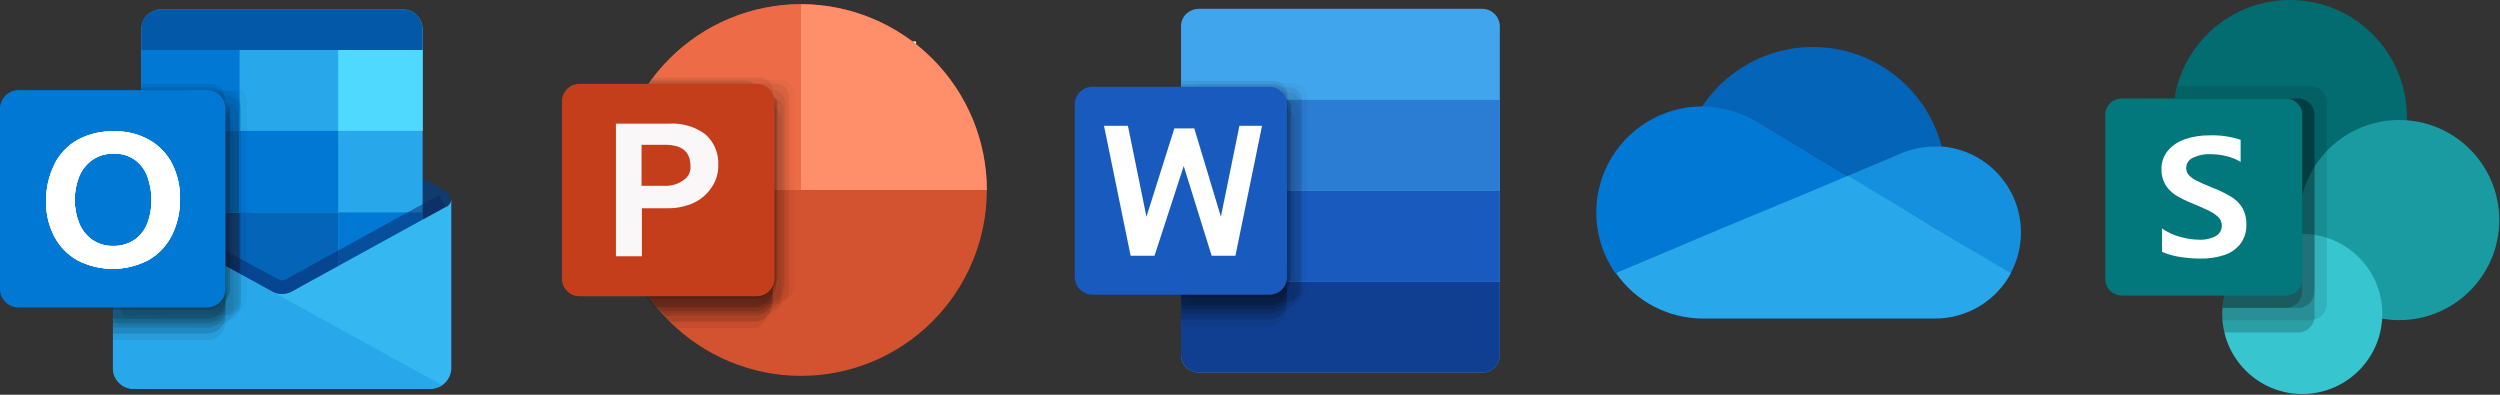 <?xml version="1.0" encoding="UTF-8"?> <svg xmlns="http://www.w3.org/2000/svg" width="190" height="30" viewBox="0 0 190 30" fill="none"><rect x="0" y="0" width="190" height="30" fill="#333333" stroke="none"/><g clip-path="url(#clip0_2204_31029)"><g clip-path="url(#clip1_2204_31029)"><path d="M174.036 17.779C178.945 17.779 182.925 13.799 182.925 8.889C182.925 3.98 178.945 0 174.036 0C169.126 0 165.146 3.98 165.146 8.889C165.146 13.799 169.126 17.779 174.036 17.779Z" fill="#036C70"></path><path d="M182.339 24.329C186.539 24.329 189.944 20.924 189.944 16.725C189.944 12.525 186.539 9.12 182.339 9.12C178.139 9.12 174.735 12.525 174.735 16.725C174.735 20.924 178.139 24.329 182.339 24.329Z" fill="#1A9BA1"></path><path d="M174.972 29.944C178.331 29.944 181.054 27.22 181.054 23.861C181.054 20.502 178.331 17.779 174.972 17.779C171.613 17.779 168.89 20.502 168.89 23.861C168.89 27.22 171.613 29.944 174.972 29.944Z" fill="#37C6D0"></path><path opacity="0.1" d="M175.595 6.55H165.458C164.167 11.291 166.968 16.182 171.709 17.467C172.47 17.673 173.25 17.779 174.036 17.779C174.298 17.779 174.554 17.779 174.803 17.748V17.785C171.509 17.872 168.883 20.574 168.883 23.867C168.883 24.023 168.883 24.179 168.883 24.335H175.595C176.282 24.335 176.843 23.774 176.843 23.088V7.798C176.843 7.112 176.282 6.55 175.595 6.55Z" fill="black"></path><path opacity="0.2" d="M174.66 7.486H165.259C164.486 12.339 167.798 16.899 172.645 17.667C173.107 17.741 173.568 17.779 174.036 17.779C174.298 17.779 174.554 17.779 174.804 17.748V17.785C171.441 17.879 168.79 20.68 168.883 24.036C168.896 24.454 168.946 24.866 169.046 25.271H174.66C175.346 25.271 175.908 24.71 175.908 24.023V8.733C175.908 8.047 175.346 7.486 174.66 7.486Z" fill="black"></path><path opacity="0.2" d="M174.66 7.486H165.259C164.486 12.339 167.798 16.899 172.645 17.667C173.107 17.741 173.568 17.779 174.036 17.779C174.298 17.779 174.554 17.779 174.804 17.748V17.785C171.691 17.866 169.139 20.293 168.902 23.4H174.654C175.34 23.4 175.901 22.838 175.901 22.152V8.733C175.901 8.047 175.346 7.492 174.66 7.486Z" fill="black"></path><path opacity="0.2" d="M173.724 7.486H165.259C164.486 12.339 167.798 16.899 172.645 17.667C173.107 17.741 173.568 17.779 174.036 17.779C174.298 17.779 174.554 17.779 174.804 17.748V17.785C171.691 17.866 169.139 20.293 168.902 23.4H173.718C174.404 23.4 174.966 22.838 174.966 22.152V8.733C174.966 8.047 174.411 7.492 173.724 7.486Z" fill="black"></path><path d="M161.248 7.486H173.724C174.41 7.486 174.972 8.047 174.972 8.733V21.21C174.972 21.896 174.41 22.458 173.724 22.458H161.248C160.561 22.458 160 21.896 160 21.21V8.733C160 8.047 160.561 7.486 161.248 7.486Z" fill="#03787C"></path><path d="M165.309 14.803C164.997 14.597 164.735 14.317 164.542 13.992C164.354 13.649 164.261 13.262 164.273 12.876C164.255 12.352 164.435 11.84 164.772 11.435C165.128 11.029 165.583 10.73 166.095 10.568C166.681 10.374 167.293 10.281 167.904 10.287C168.715 10.256 169.52 10.374 170.287 10.624V12.308C169.95 12.102 169.588 11.952 169.208 11.865C168.802 11.765 168.378 11.715 167.96 11.715C167.511 11.697 167.068 11.796 166.663 11.99C166.351 12.127 166.151 12.433 166.151 12.77C166.151 12.976 166.226 13.175 166.369 13.325C166.538 13.499 166.737 13.643 166.956 13.743C167.199 13.861 167.567 14.024 168.06 14.229L168.216 14.292C168.696 14.479 169.164 14.71 169.607 14.978C169.938 15.184 170.218 15.464 170.424 15.801C170.636 16.182 170.736 16.612 170.724 17.049C170.749 17.592 170.58 18.122 170.256 18.552C169.931 18.952 169.495 19.245 169.008 19.395C168.434 19.576 167.835 19.663 167.23 19.65C166.694 19.65 166.151 19.607 165.621 19.519C165.172 19.445 164.729 19.32 164.311 19.139V17.361C164.71 17.642 165.159 17.854 165.633 17.985C166.107 18.128 166.6 18.209 167.093 18.216C167.548 18.247 168.01 18.147 168.415 17.935C168.696 17.773 168.865 17.467 168.858 17.143C168.858 16.912 168.777 16.681 168.609 16.519C168.409 16.319 168.178 16.157 167.923 16.038C167.629 15.895 167.199 15.702 166.625 15.458C166.163 15.284 165.727 15.065 165.309 14.803Z" fill="white"></path></g><g clip-path="url(#clip2_2204_31029)"><path d="M33.373 16.145C33.866 16.145 34.265 15.745 34.265 15.253C34.265 14.76 33.866 14.36 33.373 14.36C32.88 14.36 32.48 14.76 32.48 15.253C32.48 15.745 32.88 16.145 33.373 16.145Z" fill="#123B6D"></path><path d="M9.284 16.186C9.877 16.186 10.357 15.706 10.357 15.113C10.357 14.521 9.877 14.041 9.284 14.041C8.692 14.041 8.212 14.521 8.212 15.113C8.212 15.706 8.692 16.186 9.284 16.186Z" fill="#123B6D"></path><path d="M21.419 15.113H8.925V15.711L20.551 22.098L20.707 22.179C20.929 22.287 21.172 22.342 21.419 22.342C21.666 22.342 21.909 22.287 22.131 22.179L22.287 22.098L33.914 15.711V15.113H21.419Z" fill="#123B6D"></path><path d="M21.419 15.113H8.925V14.516L20.551 8.129L20.707 8.047C20.929 7.94 21.172 7.884 21.419 7.884C21.666 7.884 21.909 7.94 22.131 8.047L22.287 8.129L33.864 14.524V15.113H21.419Z" fill="#123B6D"></path><path d="M30.614 0.711H12.249C11.417 0.711 10.742 1.386 10.742 2.218V25.905C10.742 26.737 11.417 27.411 12.249 27.411H30.614C31.446 27.411 32.12 26.737 32.12 25.905V2.218C32.12 1.386 31.446 0.711 30.614 0.711Z" fill="#28A8EA"></path><path d="M10.742 16.145H19.274V22.581H10.742V16.145Z" fill="#14447D"></path><path d="M18.209 16.145H25.701V22.581H18.209V16.145Z" fill="#0364B8"></path><path d="M10.742 9.947H18.209V16.145H10.742V9.947Z" fill="#0664B2"></path><path d="M25.701 16.145H32.128V22.581H25.701V16.145ZM18.209 9.947H25.701V16.145H18.209V9.947ZM10.742 3.757H18.209V9.947H10.742V3.757Z" fill="#0078D4"></path><path d="M25.701 3.757H32.129V9.947H25.701V3.757Z" fill="#50D9FF"></path><path d="M12.249 0.711H30.589C30.985 0.712 31.366 0.864 31.654 1.137C31.792 1.269 31.902 1.428 31.978 1.604C32.054 1.78 32.094 1.969 32.096 2.16V3.798H10.742V2.16C10.751 1.769 10.914 1.397 11.196 1.125C11.479 0.853 11.857 0.705 12.249 0.711Z" fill="#0358A7"></path><path d="M33.913 15.711L22.287 22.089C22.238 22.124 22.186 22.154 22.131 22.179C21.909 22.287 21.666 22.342 21.419 22.342C21.172 22.342 20.929 22.287 20.707 22.179C20.652 22.154 20.6 22.124 20.551 22.089L8.941 15.711C8.834 15.652 8.745 15.566 8.683 15.461C8.621 15.355 8.588 15.236 8.589 15.113V27.993C8.592 28.203 8.637 28.41 8.722 28.602C8.806 28.794 8.928 28.968 9.081 29.112C9.234 29.256 9.414 29.369 9.61 29.442C9.807 29.515 10.017 29.549 10.226 29.54H32.661C32.87 29.549 33.08 29.515 33.277 29.442C33.473 29.369 33.653 29.256 33.806 29.112C33.959 28.968 34.081 28.794 34.165 28.602C34.25 28.41 34.295 28.203 34.298 27.993V15.113C34.299 15.236 34.266 15.355 34.204 15.461C34.142 15.566 34.053 15.652 33.946 15.711H33.913Z" fill="url(#paint0_linear_2204_31029)"></path><path opacity="0.5" d="M21.419 22.343C21.172 22.343 20.929 22.287 20.707 22.179L8.999 15.752L9.523 14.851C9.523 14.851 20.985 21.172 21.206 21.262C21.277 21.293 21.354 21.308 21.431 21.308C21.509 21.308 21.585 21.293 21.657 21.262L33.365 14.827L33.864 15.711L22.132 22.179C21.91 22.287 21.666 22.343 21.419 22.343Z" fill="#0A2767"></path><path d="M10.178 29.565H32.661C33 29.564 33.331 29.461 33.611 29.27L20.707 22.179C20.652 22.154 20.6 22.124 20.551 22.089L8.941 15.711L8.581 15.514V27.993C8.581 28.201 8.622 28.407 8.703 28.6C8.784 28.792 8.902 28.967 9.05 29.113C9.199 29.259 9.375 29.375 9.569 29.452C9.762 29.53 9.969 29.568 10.178 29.565Z" fill="#28A8EA"></path><g opacity="0.67"><path opacity="0.05" d="M18.414 6.852H9.743C9.702 6.921 9.679 7 9.678 7.081V23.154C9.682 23.294 9.741 23.427 9.842 23.525C9.943 23.623 10.078 23.678 10.218 23.678H17.677C17.816 23.68 17.954 23.655 18.083 23.604C18.212 23.552 18.329 23.477 18.429 23.38C18.528 23.283 18.608 23.168 18.663 23.041C18.718 22.913 18.748 22.776 18.75 22.638V7.597C18.749 7.456 18.719 7.317 18.661 7.189C18.603 7.061 18.519 6.946 18.414 6.852Z" fill="black"></path><path opacity="0.1" d="M15.712 9.276H8.573V25.847H15.712C16.078 25.858 16.433 25.724 16.7 25.474C16.967 25.224 17.124 24.878 17.137 24.513V10.594C17.12 10.231 16.961 9.89 16.695 9.643C16.428 9.396 16.075 9.264 15.712 9.276Z" fill="black"></path><path opacity="0.2" d="M15.712 8.342H8.573V24.89H15.712C16.077 24.901 16.431 24.767 16.697 24.519C16.964 24.271 17.122 23.927 17.137 23.563V9.644C17.116 9.284 16.955 8.947 16.689 8.704C16.423 8.461 16.073 8.331 15.712 8.342Z" fill="black"></path><path opacity="0.1" d="M17.251 6.885H9.792C9.653 6.882 9.518 6.935 9.416 7.032C9.315 7.128 9.256 7.261 9.252 7.401V23.481C9.256 23.621 9.315 23.753 9.416 23.85C9.518 23.946 9.653 23.999 9.792 23.997H17.251C17.527 23.997 17.792 23.889 17.99 23.696C18.187 23.503 18.301 23.241 18.308 22.965V7.916C18.301 7.641 18.187 7.378 17.99 7.185C17.792 6.993 17.527 6.885 17.251 6.885Z" fill="black"></path><path opacity="0.1" d="M17.235 7.311H9.776C9.636 7.308 9.501 7.361 9.4 7.458C9.299 7.554 9.24 7.687 9.236 7.826V23.743C9.24 23.883 9.299 24.015 9.4 24.112C9.501 24.208 9.636 24.261 9.776 24.259L17.145 24.382C17.444 24.356 17.723 24.227 17.936 24.016C18.148 23.805 18.28 23.526 18.308 23.227V8.342C18.301 8.063 18.185 7.799 17.984 7.605C17.783 7.412 17.514 7.306 17.235 7.311Z" fill="black"></path><path opacity="0.01" d="M8.572 6.852V19.592H8.482V21.704C8.483 21.773 8.498 21.841 8.525 21.904C8.553 21.968 8.592 22.025 8.642 22.073C8.691 22.12 8.749 22.158 8.813 22.183C8.877 22.209 8.946 22.221 9.015 22.22L14.943 21.172C15.532 21.172 17.12 20.681 17.12 20.108V7.13C17.114 7.035 17.095 6.942 17.063 6.852H8.572Z" fill="black"></path><path opacity="0.2" d="M15.712 8.776H8.573V25.348H15.712C16.078 25.359 16.433 25.225 16.7 24.975C16.967 24.725 17.124 24.379 17.137 24.013V10.094C17.12 9.732 16.961 9.39 16.695 9.144C16.428 8.897 16.075 8.765 15.712 8.776Z" fill="black"></path><path opacity="0.3" d="M15.712 7.319H8.573V23.547H15.712C16.078 23.555 16.431 23.421 16.698 23.171C16.964 22.921 17.122 22.577 17.137 22.212V8.653C17.122 8.288 16.964 7.944 16.698 7.694C16.431 7.445 16.078 7.31 15.712 7.319Z" fill="black"></path><path opacity="0.3" d="M15.712 7.319H8.573V23.465H15.712C16.078 23.476 16.433 23.342 16.7 23.091C16.967 22.841 17.124 22.496 17.137 22.13V8.653C17.122 8.288 16.964 7.944 16.698 7.694C16.431 7.445 16.078 7.31 15.712 7.319Z" fill="black"></path><path opacity="0.3" d="M15.712 7.654H8.573V24.226H15.712C16.078 24.235 16.431 24.1 16.698 23.851C16.964 23.601 17.122 23.256 17.137 22.892V8.973C17.12 8.61 16.961 8.268 16.695 8.022C16.428 7.775 16.075 7.643 15.712 7.654Z" fill="black"></path><path opacity="0.2" d="M15.712 7.965H8.573V24.537H15.712C16.078 24.548 16.433 24.414 16.7 24.164C16.967 23.914 17.124 23.568 17.137 23.203V9.284C17.12 8.921 16.961 8.58 16.695 8.333C16.428 8.086 16.075 7.954 15.712 7.965Z" fill="black"></path><path opacity="0.1" d="M17.055 7.785H9.596C9.527 7.784 9.459 7.797 9.395 7.822C9.331 7.847 9.272 7.885 9.223 7.933C9.173 7.981 9.134 8.038 9.106 8.101C9.079 8.164 9.065 8.232 9.063 8.301V23.399C9.065 23.468 9.079 23.536 9.106 23.599C9.134 23.662 9.173 23.72 9.223 23.767C9.272 23.815 9.331 23.853 9.395 23.878C9.459 23.904 9.527 23.916 9.596 23.915H17.055C17.193 23.918 17.331 23.894 17.459 23.844C17.588 23.794 17.706 23.719 17.806 23.623C17.906 23.527 17.985 23.412 18.041 23.285C18.096 23.158 18.125 23.022 18.127 22.884V8.817C18.121 8.538 18.004 8.274 17.803 8.08C17.603 7.887 17.333 7.781 17.055 7.785Z" fill="black"></path><path opacity="0.2" d="M16.236 7.785H8.769C8.702 7.786 8.635 7.8 8.573 7.826V23.538C8.638 23.551 8.704 23.551 8.769 23.538H16.236C16.374 23.541 16.511 23.516 16.639 23.465C16.767 23.414 16.884 23.339 16.982 23.243C17.081 23.147 17.16 23.033 17.215 22.907C17.27 22.78 17.299 22.645 17.301 22.507V8.817C17.299 8.679 17.27 8.544 17.215 8.417C17.16 8.291 17.081 8.177 16.982 8.081C16.884 7.985 16.767 7.91 16.639 7.859C16.511 7.808 16.374 7.783 16.236 7.785Z" fill="black"></path><path opacity="0.3" d="M14.361 6.893H8.924C8.855 6.892 8.787 6.904 8.723 6.93C8.659 6.955 8.601 6.993 8.551 7.041C8.502 7.088 8.462 7.146 8.435 7.209C8.408 7.272 8.393 7.34 8.392 7.409V22.507C8.393 22.576 8.408 22.643 8.435 22.707C8.462 22.77 8.502 22.827 8.551 22.875C8.601 22.923 8.659 22.96 8.723 22.986C8.787 23.011 8.855 23.024 8.924 23.023H16.392C16.532 23.029 16.672 23.008 16.804 22.959C16.936 22.91 17.056 22.835 17.159 22.739C17.261 22.643 17.343 22.527 17.4 22.399C17.456 22.27 17.487 22.131 17.489 21.991V8.383C17.489 7.769 16.039 7.433 15.851 7.253C15.39 7.017 14.879 6.893 14.361 6.893Z" fill="black"></path><path opacity="0.1" d="M16.67 8.53H9.235C9.167 8.529 9.098 8.542 9.034 8.567C8.97 8.592 8.912 8.63 8.862 8.678C8.813 8.726 8.773 8.783 8.746 8.846C8.719 8.909 8.704 8.977 8.703 9.046V24.144C8.704 24.213 8.719 24.281 8.746 24.344C8.773 24.407 8.813 24.465 8.862 24.512C8.912 24.56 8.97 24.598 9.034 24.623C9.098 24.649 9.167 24.661 9.235 24.66H16.67C16.948 24.665 17.218 24.558 17.419 24.365C17.619 24.172 17.736 23.907 17.742 23.628V9.562C17.736 9.283 17.619 9.018 17.419 8.825C17.218 8.632 16.948 8.526 16.67 8.53Z" fill="black"></path><path opacity="0.1" d="M16.032 6.385H10.71V10.979H8.572V19.879H8.482V21.999C8.483 22.068 8.498 22.136 8.525 22.199C8.553 22.262 8.592 22.319 8.642 22.367C8.691 22.415 8.749 22.453 8.813 22.478C8.877 22.504 8.946 22.516 9.015 22.515L14.926 21.442C15.516 21.442 17.104 20.943 17.104 20.378V7.417C17.098 7.138 16.981 6.873 16.78 6.68C16.579 6.487 16.31 6.381 16.032 6.385Z" fill="black"></path><path opacity="0.15" d="M16.032 6.639H10.71V10.979H8.572V20.141H8.482V22.261C8.483 22.33 8.498 22.398 8.525 22.461C8.553 22.524 8.592 22.581 8.642 22.629C8.691 22.677 8.749 22.715 8.813 22.74C8.877 22.766 8.946 22.778 9.015 22.777L14.943 21.729C15.532 21.729 17.12 21.238 17.12 20.665V7.679C17.118 7.539 17.088 7.4 17.032 7.272C16.976 7.144 16.895 7.028 16.794 6.931C16.692 6.834 16.573 6.758 16.442 6.708C16.311 6.658 16.172 6.635 16.032 6.639Z" fill="black"></path></g><path d="M1.433 6.852H15.712C15.896 6.849 16.079 6.882 16.25 6.949C16.421 7.016 16.577 7.117 16.709 7.245C16.842 7.372 16.948 7.525 17.021 7.694C17.094 7.862 17.134 8.044 17.137 8.227V21.999C17.137 22.18 17.1 22.359 17.028 22.525C16.956 22.692 16.851 22.841 16.719 22.965C16.449 23.227 16.088 23.374 15.712 23.375H1.433C1.056 23.376 0.695 23.229 0.426 22.965C0.293 22.842 0.186 22.692 0.113 22.526C0.04 22.36 0.002 22.181 0 21.999V8.227C0.009 7.855 0.164 7.502 0.433 7.244C0.701 6.986 1.061 6.845 1.433 6.852Z" fill="#0078D4"></path><path d="M4.11 12.534C4.499 11.737 5.118 11.075 5.887 10.635C6.757 10.17 7.734 9.944 8.72 9.98C9.636 9.96 10.541 10.186 11.34 10.635C12.081 11.054 12.684 11.68 13.076 12.436C13.49 13.264 13.698 14.18 13.682 15.105C13.698 16.073 13.482 17.03 13.051 17.897C12.657 18.686 12.035 19.339 11.266 19.772C10.433 20.205 9.508 20.431 8.568 20.431C7.629 20.431 6.704 20.205 5.871 19.772C5.125 19.345 4.518 18.715 4.118 17.954C3.7 17.139 3.489 16.234 3.504 15.318C3.488 14.361 3.695 13.413 4.11 12.551V12.534ZM6.026 16.988C6.231 17.491 6.578 17.924 7.025 18.233C7.485 18.546 8.032 18.706 8.589 18.691C9.17 18.711 9.743 18.548 10.226 18.225C10.669 17.914 11.009 17.478 11.201 16.972C11.414 16.415 11.519 15.824 11.512 15.228C11.52 14.626 11.42 14.027 11.217 13.459C11.04 12.946 10.715 12.496 10.284 12.166C9.807 11.827 9.231 11.654 8.646 11.675C8.079 11.658 7.521 11.818 7.05 12.133C6.596 12.445 6.241 12.88 6.026 13.386C5.563 14.542 5.563 15.832 6.026 16.988Z" fill="white"></path><path opacity="0.4" d="M4.11 12.534C4.499 11.737 5.118 11.075 5.887 10.635C6.757 10.17 7.734 9.944 8.72 9.98C9.636 9.96 10.541 10.186 11.34 10.635C12.081 11.054 12.684 11.68 13.076 12.436C13.49 13.264 13.698 14.18 13.682 15.105C13.698 16.073 13.482 17.03 13.051 17.897C12.657 18.686 12.035 19.339 11.266 19.772C10.433 20.205 9.508 20.431 8.568 20.431C7.629 20.431 6.704 20.205 5.871 19.772C5.125 19.345 4.518 18.715 4.118 17.954C3.7 17.139 3.489 16.234 3.504 15.318C3.488 14.361 3.695 13.413 4.11 12.551V12.534ZM6.026 16.988C6.231 17.491 6.578 17.924 7.025 18.233C7.485 18.546 8.032 18.706 8.589 18.691C9.17 18.711 9.743 18.548 10.226 18.225C10.669 17.914 11.009 17.478 11.201 16.972C11.414 16.415 11.519 15.824 11.512 15.228C11.52 14.626 11.42 14.027 11.217 13.459C11.04 12.946 10.715 12.496 10.284 12.166C9.807 11.827 9.231 11.654 8.646 11.675C8.079 11.658 7.521 11.818 7.05 12.133C6.596 12.445 6.241 12.88 6.026 13.386C5.563 14.542 5.563 15.832 6.026 16.988Z" fill="white"></path><path d="M4.11 12.534C4.499 11.737 5.118 11.075 5.887 10.635C6.757 10.17 7.734 9.944 8.72 9.98C9.636 9.96 10.541 10.186 11.34 10.635C12.081 11.054 12.684 11.68 13.076 12.436C13.49 13.264 13.698 14.18 13.682 15.105C13.698 16.073 13.482 17.03 13.051 17.897C12.657 18.686 12.035 19.339 11.266 19.772C10.433 20.205 9.508 20.431 8.568 20.431C7.629 20.431 6.704 20.205 5.871 19.772C5.125 19.345 4.518 18.715 4.118 17.954C3.7 17.139 3.489 16.234 3.504 15.318C3.488 14.361 3.695 13.413 4.11 12.551V12.534ZM6.026 16.988C6.231 17.491 6.578 17.924 7.025 18.233C7.485 18.546 8.032 18.706 8.589 18.691C9.17 18.711 9.743 18.548 10.226 18.225C10.669 17.914 11.009 17.478 11.201 16.972C11.414 16.415 11.519 15.824 11.512 15.228C11.52 14.626 11.42 14.027 11.217 13.459C11.04 12.946 10.715 12.496 10.284 12.166C9.807 11.827 9.231 11.654 8.646 11.675C8.079 11.658 7.521 11.818 7.05 12.133C6.596 12.445 6.241 12.88 6.026 13.386C5.563 14.542 5.563 15.832 6.026 16.988Z" fill="url(#paint1_linear_2204_31029)"></path><path d="M4.11 12.534C4.499 11.737 5.118 11.075 5.887 10.635C6.757 10.17 7.734 9.944 8.72 9.98C9.636 9.96 10.541 10.186 11.34 10.635C12.081 11.054 12.684 11.68 13.076 12.436C13.49 13.264 13.698 14.18 13.682 15.105C13.698 16.073 13.482 17.03 13.051 17.897C12.657 18.686 12.035 19.339 11.266 19.772C10.433 20.205 9.508 20.431 8.568 20.431C7.629 20.431 6.704 20.205 5.871 19.772C5.125 19.345 4.518 18.715 4.118 17.954C3.7 17.139 3.489 16.234 3.504 15.318C3.488 14.361 3.695 13.413 4.11 12.551V12.534ZM6.026 16.988C6.231 17.491 6.578 17.924 7.025 18.233C7.485 18.546 8.032 18.706 8.589 18.691C9.17 18.711 9.743 18.548 10.226 18.225C10.669 17.914 11.009 17.478 11.201 16.972C11.414 16.415 11.519 15.824 11.512 15.228C11.52 14.626 11.42 14.027 11.217 13.459C11.04 12.946 10.715 12.496 10.284 12.166C9.807 11.827 9.231 11.654 8.646 11.675C8.079 11.658 7.521 11.818 7.05 12.133C6.596 12.445 6.241 12.88 6.026 13.386C5.563 14.542 5.563 15.832 6.026 16.988Z" fill="url(#paint2_linear_2204_31029)"></path></g><g clip-path="url(#clip3_2204_31029)"><path d="M55.456 10.315C55.456 10.75 55.398 11.182 55.284 11.601C55.084 12.413 54.624 13.138 53.974 13.664C53.633 13.939 53.248 14.155 52.836 14.303C52.462 14.435 52.07 14.512 51.673 14.532L50.486 14.606V18.511L47.563 18.167V6.615L49.61 6.467C50.306 6.418 50.969 6.394 51.665 6.394C52.187 6.353 52.712 6.425 53.205 6.603C53.697 6.78 54.146 7.061 54.523 7.425C55.193 8.233 55.527 9.268 55.456 10.315ZM56.381 3.151H69.621V21.696H56.398L56.381 3.151Z" fill="white"></path><path d="M60.868 0.318C62.723 0.316 64.56 0.68 66.275 1.388C67.989 2.096 69.547 3.136 70.86 4.447C72.172 5.758 73.213 7.315 73.924 9.028C74.634 10.742 75 12.579 75 14.434C75.001 16.289 74.636 18.127 73.927 19.841C73.218 21.556 72.178 23.114 70.866 24.426C69.555 25.738 67.997 26.779 66.283 27.49C64.569 28.2 62.732 28.566 60.876 28.566C59.021 28.566 57.184 28.2 55.469 27.49C53.755 26.779 52.198 25.738 50.886 24.426C49.575 23.114 48.535 21.556 47.825 19.841C47.116 18.127 46.751 16.289 46.752 14.434C46.755 10.691 48.242 7.102 50.889 4.455C53.536 1.808 57.125 0.32 60.868 0.318Z" fill="#D35230"></path><path d="M60.868 0.318C57.124 0.325 53.535 1.815 50.888 4.462C48.241 7.109 46.751 10.698 46.744 14.442H60.868V0.318Z" fill="#ED6C47"></path><path d="M60.868 0.318C64.613 0.325 68.202 1.815 70.851 4.462C73.499 7.109 74.992 10.697 75 14.442H60.868V0.318Z" fill="#FF8F6B"></path><g opacity="0.67"><path opacity="0.05" d="M49.479 22.81H59.255C59.395 22.82 59.535 22.801 59.668 22.756C59.801 22.71 59.923 22.638 60.027 22.544C60.131 22.45 60.215 22.336 60.273 22.208C60.332 22.081 60.365 21.943 60.369 21.803V7.065C60.364 6.928 60.333 6.794 60.277 6.669C60.221 6.545 60.141 6.433 60.041 6.339C59.941 6.245 59.824 6.173 59.697 6.124C59.569 6.076 59.433 6.053 59.296 6.058H49.471C48.24 7.705 47.388 9.603 46.974 11.617V17.234C47.384 19.268 48.239 21.186 49.479 22.851V22.81Z" fill="black"></path><path opacity="0.1" d="M51.452 24.93H57.331C58.149 24.93 58.739 23.236 58.739 22.474V10.037C58.712 9.682 58.552 9.351 58.291 9.109C58.029 8.868 57.686 8.734 57.331 8.735H47.964C46.753 11.458 46.441 14.495 47.073 17.407C47.704 20.319 49.247 22.954 51.477 24.93H51.452Z" fill="black"></path><path opacity="0.2" d="M50.543 23.997H57.372C57.718 23.988 58.049 23.851 58.3 23.611C58.551 23.373 58.705 23.049 58.731 22.703V9.104C58.704 8.749 58.544 8.417 58.283 8.176C58.022 7.934 57.679 7.801 57.323 7.802H48.415C47.035 10.386 46.498 13.337 46.88 16.241C47.262 19.145 48.543 21.857 50.543 23.997Z" fill="black"></path><path opacity="0.1" d="M49.766 23.129H58.887C59.163 23.138 59.432 23.037 59.635 22.848C59.837 22.66 59.957 22.399 59.968 22.122V7.384C59.961 7.106 59.845 6.841 59.644 6.647C59.443 6.454 59.174 6.348 58.895 6.353H49.283C47.541 8.826 46.647 11.797 46.734 14.821C46.821 17.845 47.885 20.76 49.766 23.129Z" fill="black"></path><path opacity="0.1" d="M49.725 23.391H58.633C59.23 23.391 59.705 22.073 59.705 21.508V7.826C59.701 7.69 59.67 7.555 59.614 7.431C59.558 7.306 59.477 7.194 59.378 7.101C59.278 7.007 59.161 6.934 59.033 6.886C58.906 6.837 58.769 6.815 58.633 6.819H48.808C47.181 9.321 46.393 12.275 46.558 15.255C46.722 18.235 47.832 21.084 49.725 23.391Z" fill="black"></path><path opacity="0.01" d="M48.463 21.18L56.553 20.362C57.142 20.362 58.731 19.879 58.731 19.322V6.639C58.722 6.363 58.605 6.101 58.404 5.91C58.203 5.72 57.935 5.617 57.658 5.624H49.864C48.114 7.785 47.046 10.418 46.795 13.188C46.544 15.958 47.122 18.74 48.455 21.18H48.463Z" fill="black"></path><path opacity="0.2" d="M50.92 24.447H57.331C57.684 24.447 58.024 24.313 58.283 24.073C58.542 23.834 58.702 23.506 58.731 23.154V9.529C58.704 9.175 58.544 8.843 58.283 8.602C58.021 8.36 57.678 8.227 57.323 8.228H48.202C46.892 10.871 46.45 13.86 46.938 16.769C47.426 19.678 48.819 22.36 50.92 24.431V24.447Z" fill="black"></path><path opacity="0.3" d="M49.429 22.687H57.331C57.685 22.686 58.026 22.551 58.285 22.31C58.545 22.069 58.704 21.738 58.731 21.385V8.121C58.702 7.768 58.541 7.438 58.28 7.199C58.019 6.959 57.677 6.826 57.322 6.827H49.028C47.481 9.202 46.693 11.991 46.769 14.823C46.845 17.656 47.782 20.399 49.454 22.687H49.429Z" fill="black"></path><path opacity="0.3" d="M49.372 22.613H57.331C57.687 22.612 58.03 22.477 58.291 22.234C58.552 21.991 58.712 21.659 58.739 21.303V8.121C58.71 7.768 58.549 7.438 58.288 7.199C58.027 6.959 57.685 6.826 57.331 6.827H49.028C47.489 9.188 46.7 11.959 46.764 14.776C46.828 17.593 47.743 20.325 49.389 22.613H49.372Z" fill="black"></path><path opacity="0.3" d="M49.929 23.35H57.298C57.658 23.358 58.008 23.227 58.274 22.985C58.54 22.742 58.704 22.407 58.731 22.048V8.457C58.704 8.101 58.544 7.769 58.283 7.526C58.022 7.283 57.679 7.148 57.323 7.147H48.8C47.285 9.631 46.58 12.525 46.782 15.428C46.984 18.331 48.084 21.1 49.929 23.35Z" fill="black"></path><path opacity="0.2" d="M50.199 23.653H57.331C57.684 23.654 58.025 23.521 58.285 23.281C58.545 23.041 58.704 22.712 58.731 22.36V8.76C58.704 8.405 58.544 8.074 58.282 7.832C58.021 7.591 57.678 7.457 57.322 7.458H48.619C47.159 9.984 46.526 12.905 46.809 15.809C47.093 18.714 48.278 21.456 50.199 23.653Z" fill="black"></path><path opacity="0.1" d="M49.495 23.08H58.502C59.099 23.08 59.574 22.098 59.574 21.541V8.342C59.57 8.206 59.539 8.071 59.483 7.947C59.426 7.822 59.346 7.71 59.247 7.616C59.147 7.523 59.03 7.45 58.902 7.402C58.774 7.353 58.638 7.331 58.502 7.335H48.521C47.071 9.75 46.388 12.548 46.562 15.359C46.736 18.17 47.759 20.862 49.495 23.08Z" fill="black"></path><path opacity="0.2" d="M49.454 22.712H57.912C58.048 22.717 58.184 22.695 58.312 22.648C58.44 22.601 58.557 22.529 58.657 22.436C58.756 22.343 58.837 22.231 58.893 22.107C58.949 21.983 58.98 21.849 58.985 21.713V8.293C58.98 8.157 58.949 8.022 58.893 7.898C58.837 7.773 58.757 7.661 58.657 7.567C58.557 7.474 58.44 7.401 58.313 7.352C58.185 7.304 58.049 7.282 57.912 7.286H48.75C47.332 9.64 46.642 12.36 46.767 15.105C46.892 17.851 47.827 20.497 49.454 22.712Z" fill="black"></path><path opacity="0.3" d="M49.078 22.171H58.011C58.147 22.176 58.283 22.153 58.411 22.105C58.539 22.056 58.656 21.983 58.756 21.89C58.855 21.796 58.935 21.684 58.992 21.56C59.048 21.435 59.079 21.301 59.083 21.164V7.826C59.083 7.229 57.634 6.893 57.446 6.721C56.983 6.49 56.473 6.37 55.956 6.369H49.25C47.639 8.681 46.761 11.425 46.73 14.244C46.699 17.062 47.517 19.824 49.078 22.171Z" fill="black"></path><path opacity="0.1" d="M50.306 23.776H58.33C58.467 23.779 58.603 23.756 58.73 23.706C58.858 23.657 58.974 23.583 59.073 23.489C59.172 23.395 59.251 23.282 59.306 23.157C59.361 23.032 59.391 22.897 59.395 22.761V9.014C59.386 8.741 59.27 8.484 59.072 8.296C58.874 8.109 58.611 8.008 58.338 8.015H48.325C47.016 10.532 46.505 13.389 46.859 16.204C47.213 19.02 48.415 21.66 50.306 23.776Z" fill="black"></path><path opacity="0.1" d="M48.627 21.442L56.553 20.624C57.142 20.624 58.731 20.141 58.731 19.584V6.926C58.73 6.787 58.701 6.649 58.647 6.521C58.592 6.394 58.512 6.278 58.412 6.181C58.313 6.084 58.194 6.008 58.065 5.958C57.936 5.907 57.797 5.883 57.658 5.886H49.651C47.954 8.084 46.951 10.738 46.768 13.508C46.586 16.279 47.233 19.041 48.627 21.442Z" fill="black"></path><path opacity="0.15" d="M48.775 21.68L56.553 20.861C57.143 20.861 58.731 20.378 58.731 19.821V8.359C58.731 7.794 57.724 6.132 56.619 6.132H49.463C47.808 8.359 46.857 11.03 46.731 13.802C46.606 16.574 47.312 19.32 48.759 21.688L48.775 21.68Z" fill="black"></path></g><path d="M44.051 6.369H57.503C57.681 6.369 57.856 6.404 58.02 6.472C58.184 6.54 58.333 6.639 58.459 6.765C58.584 6.89 58.683 7.039 58.751 7.203C58.819 7.367 58.854 7.543 58.854 7.72V21.172C58.854 21.349 58.819 21.525 58.751 21.688C58.683 21.852 58.584 22 58.458 22.125C58.332 22.25 58.183 22.348 58.02 22.415C57.856 22.482 57.68 22.516 57.503 22.515H44.051C43.874 22.516 43.699 22.482 43.536 22.415C43.372 22.348 43.224 22.249 43.099 22.124C42.974 21.999 42.875 21.851 42.808 21.687C42.741 21.524 42.707 21.349 42.708 21.172V7.72C42.707 7.543 42.741 7.367 42.808 7.204C42.875 7.04 42.974 6.891 43.098 6.765C43.223 6.64 43.372 6.54 43.535 6.472C43.699 6.404 43.874 6.369 44.051 6.369Z" fill="#C43E1C"></path><path d="M50.814 9.398C51.818 9.326 52.814 9.616 53.622 10.217C53.95 10.511 54.207 10.875 54.374 11.282C54.541 11.688 54.614 12.128 54.588 12.567C54.602 13.15 54.433 13.722 54.105 14.204C53.776 14.722 53.308 15.136 52.754 15.4C52.116 15.695 51.419 15.841 50.716 15.826H48.783V19.477H46.81V9.398H50.814ZM48.759 14.123H50.462C51.002 14.157 51.536 13.997 51.968 13.672C52.138 13.562 52.274 13.407 52.363 13.226C52.452 13.044 52.491 12.842 52.476 12.641C52.476 11.519 51.829 11.003 50.527 11.003H48.759V14.123Z" fill="#F9F7F7"></path></g><g clip-path="url(#clip4_2204_31029)"><path d="M91.109 0.669H112.635C112.989 0.667 113.331 0.805 113.584 1.054C113.837 1.302 113.981 1.641 113.986 1.996V26.993C113.984 27.168 113.947 27.341 113.878 27.502C113.809 27.663 113.709 27.809 113.583 27.931C113.458 28.054 113.309 28.15 113.147 28.215C112.984 28.281 112.81 28.313 112.635 28.311H91.109C90.752 28.31 90.409 28.172 90.151 27.926C90.026 27.805 89.927 27.66 89.86 27.499C89.792 27.339 89.758 27.167 89.758 26.993V1.996C89.757 1.82 89.792 1.647 89.859 1.485C89.927 1.323 90.026 1.177 90.151 1.054C90.414 0.814 90.754 0.678 91.109 0.669Z" fill="#41A5EE"></path><path d="M113.986 21.409H89.758V26.993C89.76 27.168 89.797 27.341 89.866 27.502C89.935 27.663 90.035 27.809 90.161 27.931C90.286 28.054 90.434 28.15 90.597 28.215C90.76 28.281 90.934 28.313 91.109 28.311H112.635C112.81 28.313 112.984 28.281 113.147 28.215C113.309 28.15 113.458 28.054 113.583 27.931C113.709 27.809 113.809 27.663 113.878 27.502C113.947 27.341 113.984 27.168 113.986 26.993V21.409Z" fill="#103F91"></path><path d="M89.758 14.498H113.986V21.409H89.758V14.498Z" fill="#185ABD"></path><path d="M89.758 7.588H113.986V14.498H89.758V7.588Z" fill="#2B7CD3"></path><g opacity="0.67"><path opacity="0.05" d="M98.347 6.319H91.322C91.257 6.318 91.191 6.329 91.13 6.354C91.069 6.378 91.014 6.414 90.966 6.459C90.919 6.505 90.882 6.559 90.856 6.619C90.829 6.68 90.816 6.744 90.814 6.81V22.195C90.821 22.326 90.877 22.45 90.971 22.541C91.065 22.632 91.191 22.684 91.322 22.686H98.347C98.611 22.686 98.864 22.582 99.051 22.396C99.238 22.211 99.344 21.959 99.346 21.695V7.342C99.347 7.211 99.322 7.081 99.272 6.96C99.222 6.839 99.148 6.729 99.055 6.636C98.962 6.544 98.852 6.471 98.73 6.422C98.608 6.373 98.478 6.349 98.347 6.351V6.319Z" fill="black"></path><path opacity="0.1" d="M96.472 8.914H89.758V24.765H96.472C96.819 24.772 97.154 24.642 97.406 24.403C97.657 24.164 97.804 23.835 97.815 23.488V10.15C97.796 9.81 97.645 9.491 97.394 9.26C97.144 9.029 96.813 8.905 96.472 8.914Z" fill="black"></path><path opacity="0.2" d="M96.472 8.005H89.758V23.849H96.472C96.819 23.855 97.154 23.725 97.406 23.486C97.657 23.247 97.804 22.918 97.815 22.571V9.274C97.804 8.928 97.657 8.601 97.405 8.363C97.154 8.125 96.818 7.997 96.472 8.005Z" fill="black"></path><path opacity="0.1" d="M97.946 6.63H90.921C90.856 6.629 90.791 6.641 90.73 6.665C90.67 6.689 90.615 6.725 90.568 6.771C90.522 6.817 90.485 6.871 90.46 6.931C90.434 6.991 90.421 7.056 90.421 7.121V22.498C90.421 22.563 90.434 22.627 90.46 22.688C90.485 22.748 90.522 22.802 90.568 22.848C90.615 22.894 90.67 22.93 90.73 22.954C90.791 22.978 90.856 22.99 90.921 22.989H97.946C98.209 22.991 98.463 22.889 98.652 22.705C98.84 22.521 98.949 22.27 98.953 22.006V7.612C98.949 7.349 98.84 7.098 98.652 6.914C98.463 6.73 98.209 6.628 97.946 6.63Z" fill="black"></path><path opacity="0.1" d="M97.921 7.039H90.905C90.839 7.038 90.774 7.05 90.713 7.074C90.652 7.098 90.596 7.134 90.549 7.18C90.502 7.225 90.464 7.28 90.438 7.34C90.412 7.4 90.398 7.465 90.397 7.53V22.751C90.397 22.817 90.41 22.883 90.436 22.943C90.462 23.004 90.499 23.059 90.547 23.105C90.594 23.151 90.65 23.186 90.712 23.21C90.773 23.234 90.839 23.245 90.905 23.243H97.921C98.053 23.246 98.184 23.223 98.306 23.175C98.429 23.127 98.54 23.056 98.635 22.964C98.73 22.873 98.805 22.763 98.857 22.642C98.909 22.522 98.936 22.392 98.937 22.26V8.022C98.935 7.891 98.907 7.761 98.854 7.641C98.802 7.52 98.727 7.411 98.633 7.32C98.538 7.229 98.427 7.157 98.305 7.109C98.183 7.061 98.053 7.037 97.921 7.039Z" fill="black"></path><path opacity="0.01" d="M96.791 5.877H89.775V18.805H89.676V20.827C89.676 20.892 89.689 20.957 89.714 21.017C89.74 21.077 89.777 21.132 89.823 21.177C89.87 21.223 89.925 21.259 89.985 21.284C90.046 21.308 90.111 21.32 90.176 21.319L95.793 20.311C96.349 20.311 97.848 19.845 97.848 19.296V6.859C97.847 6.727 97.819 6.596 97.767 6.475C97.715 6.353 97.638 6.244 97.543 6.152C97.448 6.06 97.335 5.989 97.211 5.942C97.088 5.894 96.956 5.872 96.824 5.877H96.791Z" fill="black"></path><path opacity="0.2" d="M96.472 8.439H89.758V24.282H96.472C96.818 24.291 97.154 24.163 97.405 23.925C97.657 23.687 97.804 23.359 97.815 23.013V9.708C97.804 9.362 97.657 9.035 97.405 8.797C97.154 8.559 96.818 8.43 96.472 8.439Z" fill="black"></path><path opacity="0.3" d="M96.472 7.047H89.758V22.604H96.472C96.651 22.611 96.829 22.581 96.996 22.516C97.163 22.451 97.315 22.353 97.442 22.227C97.57 22.101 97.67 21.95 97.737 21.784C97.804 21.618 97.836 21.44 97.831 21.261V8.316C97.826 8.144 97.787 7.974 97.715 7.816C97.644 7.659 97.542 7.517 97.416 7.399C97.29 7.281 97.141 7.189 96.979 7.129C96.817 7.069 96.645 7.041 96.472 7.047Z" fill="black"></path><path opacity="0.3" d="M96.472 7.047H89.758V22.497H96.472C96.815 22.509 97.149 22.386 97.403 22.155C97.656 21.924 97.81 21.604 97.831 21.261V8.316C97.826 8.144 97.787 7.974 97.715 7.816C97.644 7.659 97.542 7.517 97.416 7.399C97.29 7.281 97.141 7.189 96.979 7.129C96.817 7.069 96.645 7.041 96.472 7.047Z" fill="black"></path><path opacity="0.3" d="M96.472 7.342H89.758V23.21H96.472C96.818 23.219 97.154 23.09 97.405 22.852C97.657 22.615 97.804 22.287 97.815 21.941V8.636C97.813 8.462 97.776 8.291 97.707 8.132C97.639 7.973 97.539 7.829 97.414 7.708C97.289 7.588 97.141 7.494 96.98 7.431C96.818 7.368 96.646 7.338 96.472 7.342Z" fill="black"></path><path opacity="0.2" d="M96.472 7.661H89.758V23.513H96.472C96.819 23.52 97.154 23.389 97.406 23.15C97.657 22.911 97.804 22.582 97.815 22.236V8.98C97.816 8.804 97.782 8.63 97.715 8.468C97.647 8.306 97.548 8.159 97.423 8.036C97.297 7.913 97.149 7.817 96.986 7.752C96.822 7.688 96.648 7.657 96.472 7.661Z" fill="black"></path><path opacity="0.1" d="M97.766 7.49H90.741C90.675 7.488 90.61 7.5 90.549 7.524C90.488 7.548 90.433 7.584 90.385 7.63C90.338 7.676 90.301 7.73 90.275 7.79C90.248 7.85 90.234 7.915 90.233 7.981V22.424C90.234 22.489 90.248 22.554 90.275 22.614C90.301 22.674 90.338 22.729 90.385 22.775C90.433 22.82 90.488 22.856 90.549 22.88C90.61 22.904 90.675 22.916 90.741 22.915H97.766C97.897 22.916 98.027 22.891 98.148 22.842C98.269 22.793 98.379 22.72 98.472 22.628C98.565 22.536 98.638 22.426 98.689 22.305C98.739 22.185 98.765 22.055 98.765 21.924V8.48C98.763 8.217 98.657 7.965 98.469 7.779C98.282 7.594 98.03 7.489 97.766 7.49Z" fill="black"></path><path opacity="0.2" d="M96.98 7.489H89.963C89.901 7.477 89.837 7.477 89.775 7.489V22.571C89.837 22.579 89.901 22.579 89.963 22.571H96.98C97.111 22.572 97.241 22.547 97.363 22.498C97.485 22.449 97.595 22.376 97.689 22.284C97.782 22.192 97.857 22.083 97.908 21.962C97.959 21.841 97.986 21.712 97.987 21.581V8.48C97.986 8.349 97.959 8.219 97.908 8.099C97.857 7.978 97.782 7.868 97.689 7.776C97.595 7.684 97.485 7.612 97.363 7.562C97.241 7.513 97.111 7.488 96.98 7.489Z" fill="black"></path><path opacity="0.3" d="M95.211 6.638H90.11C89.978 6.638 89.852 6.689 89.757 6.781C89.662 6.873 89.607 6.997 89.603 7.129V21.564C89.604 21.63 89.618 21.695 89.644 21.755C89.67 21.815 89.707 21.869 89.755 21.915C89.802 21.96 89.857 21.996 89.918 22.02C89.979 22.045 90.045 22.056 90.11 22.055H97.127C97.391 22.058 97.644 21.956 97.833 21.771C98.022 21.587 98.13 21.336 98.134 21.073V8.063C98.134 7.473 96.775 7.162 96.619 6.982C96.184 6.758 95.701 6.64 95.211 6.638Z" fill="black"></path><path opacity="0.1" d="M97.421 8.202H90.405C90.273 8.202 90.146 8.253 90.051 8.345C89.957 8.436 89.901 8.561 89.897 8.693V23.136C89.901 23.268 89.957 23.393 90.051 23.485C90.146 23.576 90.273 23.628 90.405 23.627H97.421C97.553 23.628 97.683 23.604 97.804 23.555C97.926 23.505 98.037 23.433 98.13 23.341C98.224 23.249 98.298 23.139 98.349 23.018C98.401 22.898 98.427 22.768 98.428 22.637V9.193C98.426 8.929 98.32 8.677 98.133 8.492C97.946 8.306 97.693 8.202 97.43 8.202H97.421Z" fill="black"></path><path opacity="0.1" d="M96.791 6.147H89.775V19.059H89.676V21.081C89.676 21.146 89.689 21.211 89.714 21.271C89.74 21.331 89.777 21.386 89.823 21.431C89.87 21.477 89.925 21.513 89.985 21.537C90.046 21.561 90.111 21.573 90.176 21.572L95.793 20.573C96.349 20.573 97.848 20.099 97.848 19.55V7.121C97.839 6.855 97.726 6.604 97.532 6.421C97.339 6.239 97.082 6.14 96.816 6.147H96.791Z" fill="black"></path><path opacity="0.15" d="M96.791 6.425H89.775V19.304H89.676V21.327C89.676 21.392 89.689 21.456 89.714 21.517C89.74 21.577 89.777 21.631 89.823 21.677C89.87 21.723 89.925 21.759 89.985 21.783C90.046 21.807 90.111 21.819 90.176 21.818L95.793 20.819C96.349 20.819 97.848 20.344 97.848 19.796V7.383C97.842 7.251 97.811 7.122 97.755 7.002C97.7 6.882 97.621 6.775 97.523 6.685C97.426 6.596 97.312 6.527 97.188 6.483C97.063 6.438 96.931 6.418 96.8 6.425H96.791Z" fill="black"></path></g><path d="M83.028 6.597H96.472C96.825 6.595 97.164 6.732 97.415 6.979C97.667 7.226 97.811 7.563 97.815 7.915V21.073C97.814 21.248 97.778 21.421 97.71 21.583C97.642 21.744 97.543 21.891 97.418 22.014C97.293 22.137 97.146 22.235 96.983 22.301C96.821 22.367 96.647 22.4 96.472 22.399H83.028C82.673 22.392 82.334 22.252 82.078 22.006C81.953 21.885 81.854 21.74 81.786 21.58C81.719 21.419 81.684 21.247 81.685 21.073V7.907C81.692 7.556 81.836 7.222 82.088 6.976C82.339 6.731 82.677 6.595 83.028 6.597Z" fill="#185ABD"></path><path d="M93.893 19.435H92.084L89.963 12.623L87.744 19.435H85.927L83.904 9.561H85.722L87.13 16.471L89.251 9.758H90.766L92.788 16.471L94.196 9.561H95.916L93.893 19.435Z" fill="white"></path></g><g clip-path="url(#clip5_2204_31029)"><path d="M133.641 9.291L140.42 13.385L144.514 11.69C145.339 11.335 146.228 11.152 147.126 11.149H147.568C147.08 9.256 146.052 7.546 144.611 6.225C143.169 4.904 141.375 4.03 139.447 3.708C137.518 3.387 135.538 3.632 133.746 4.413C131.954 5.195 130.427 6.48 129.351 8.112H129.457C130.933 8.114 132.381 8.522 133.641 9.291Z" fill="#0364B8"></path><path d="M133.641 9.291C132.371 8.514 130.913 8.098 129.424 8.087H129.318C127.848 8.098 126.41 8.511 125.158 9.28C123.906 10.049 122.888 11.146 122.214 12.451C121.539 13.757 121.235 15.222 121.332 16.688C121.43 18.154 121.926 19.565 122.768 20.77L128.745 18.256L131.438 17.167L137.358 14.711L140.445 13.409L133.641 9.291Z" fill="#0078D4"></path><path d="M147.503 11.133H147.061C146.166 11.133 145.28 11.314 144.457 11.665L140.42 13.368L141.591 14.072L145.431 16.349L147.069 17.348L152.8 20.786C153.325 19.82 153.597 18.738 153.594 17.639C153.59 16.54 153.31 15.459 152.779 14.497C152.248 13.535 151.483 12.721 150.556 12.132C149.628 11.543 148.567 11.196 147.47 11.125L147.503 11.133Z" fill="#1490DF"></path><path d="M147.101 17.364L145.463 16.357L141.623 14.056L140.453 13.352L137.366 14.654L131.446 17.11L128.785 18.224L122.808 20.745C123.55 21.815 124.54 22.689 125.694 23.292C126.848 23.895 128.13 24.209 129.432 24.209H147.06C148.244 24.209 149.406 23.889 150.422 23.282C151.439 22.675 152.271 21.804 152.832 20.762L147.101 17.364Z" fill="#28A8EA"></path></g></g><defs><linearGradient id="paint0_linear_2204_31029" x1="63.463" y1="73.418" x2="52.639" y2="85.818" gradientUnits="userSpaceOnUse"><stop stop-color="#35B8F1"></stop><stop offset="0.75" stop-color="#0D64AD"></stop></linearGradient><linearGradient id="paint1_linear_2204_31029" x1="41.563" y1="66.179" x2="41.563" y2="76.658" gradientUnits="userSpaceOnUse"><stop stop-color="#F2F2F2"></stop><stop offset="1" stop-color="white"></stop></linearGradient><linearGradient id="paint2_linear_2204_31029" x1="-89.434" y1="396.454" x2="-89.434" y2="395.382" gradientUnits="userSpaceOnUse"><stop stop-color="#F2F2F2"></stop><stop offset="1" stop-color="white"></stop></linearGradient><clipPath id="clip0_2204_31029"><rect width="190" height="30" fill="white"></rect></clipPath><clipPath id="clip1_2204_31029"><rect width="30" height="30" fill="white" transform="translate(160)"></rect></clipPath><clipPath id="clip2_2204_31029"><rect width="36" height="31" fill="white" transform="translate(0 -1)"></rect></clipPath><clipPath id="clip3_2204_31029"><rect width="33" height="31" fill="white" transform="translate(42 -1)"></rect></clipPath><clipPath id="clip4_2204_31029"><rect width="34" height="31" fill="white" transform="translate(81 -1)"></rect></clipPath><clipPath id="clip5_2204_31029"><rect width="33" height="31" fill="white" transform="translate(121 -1)"></rect></clipPath></defs></svg> 